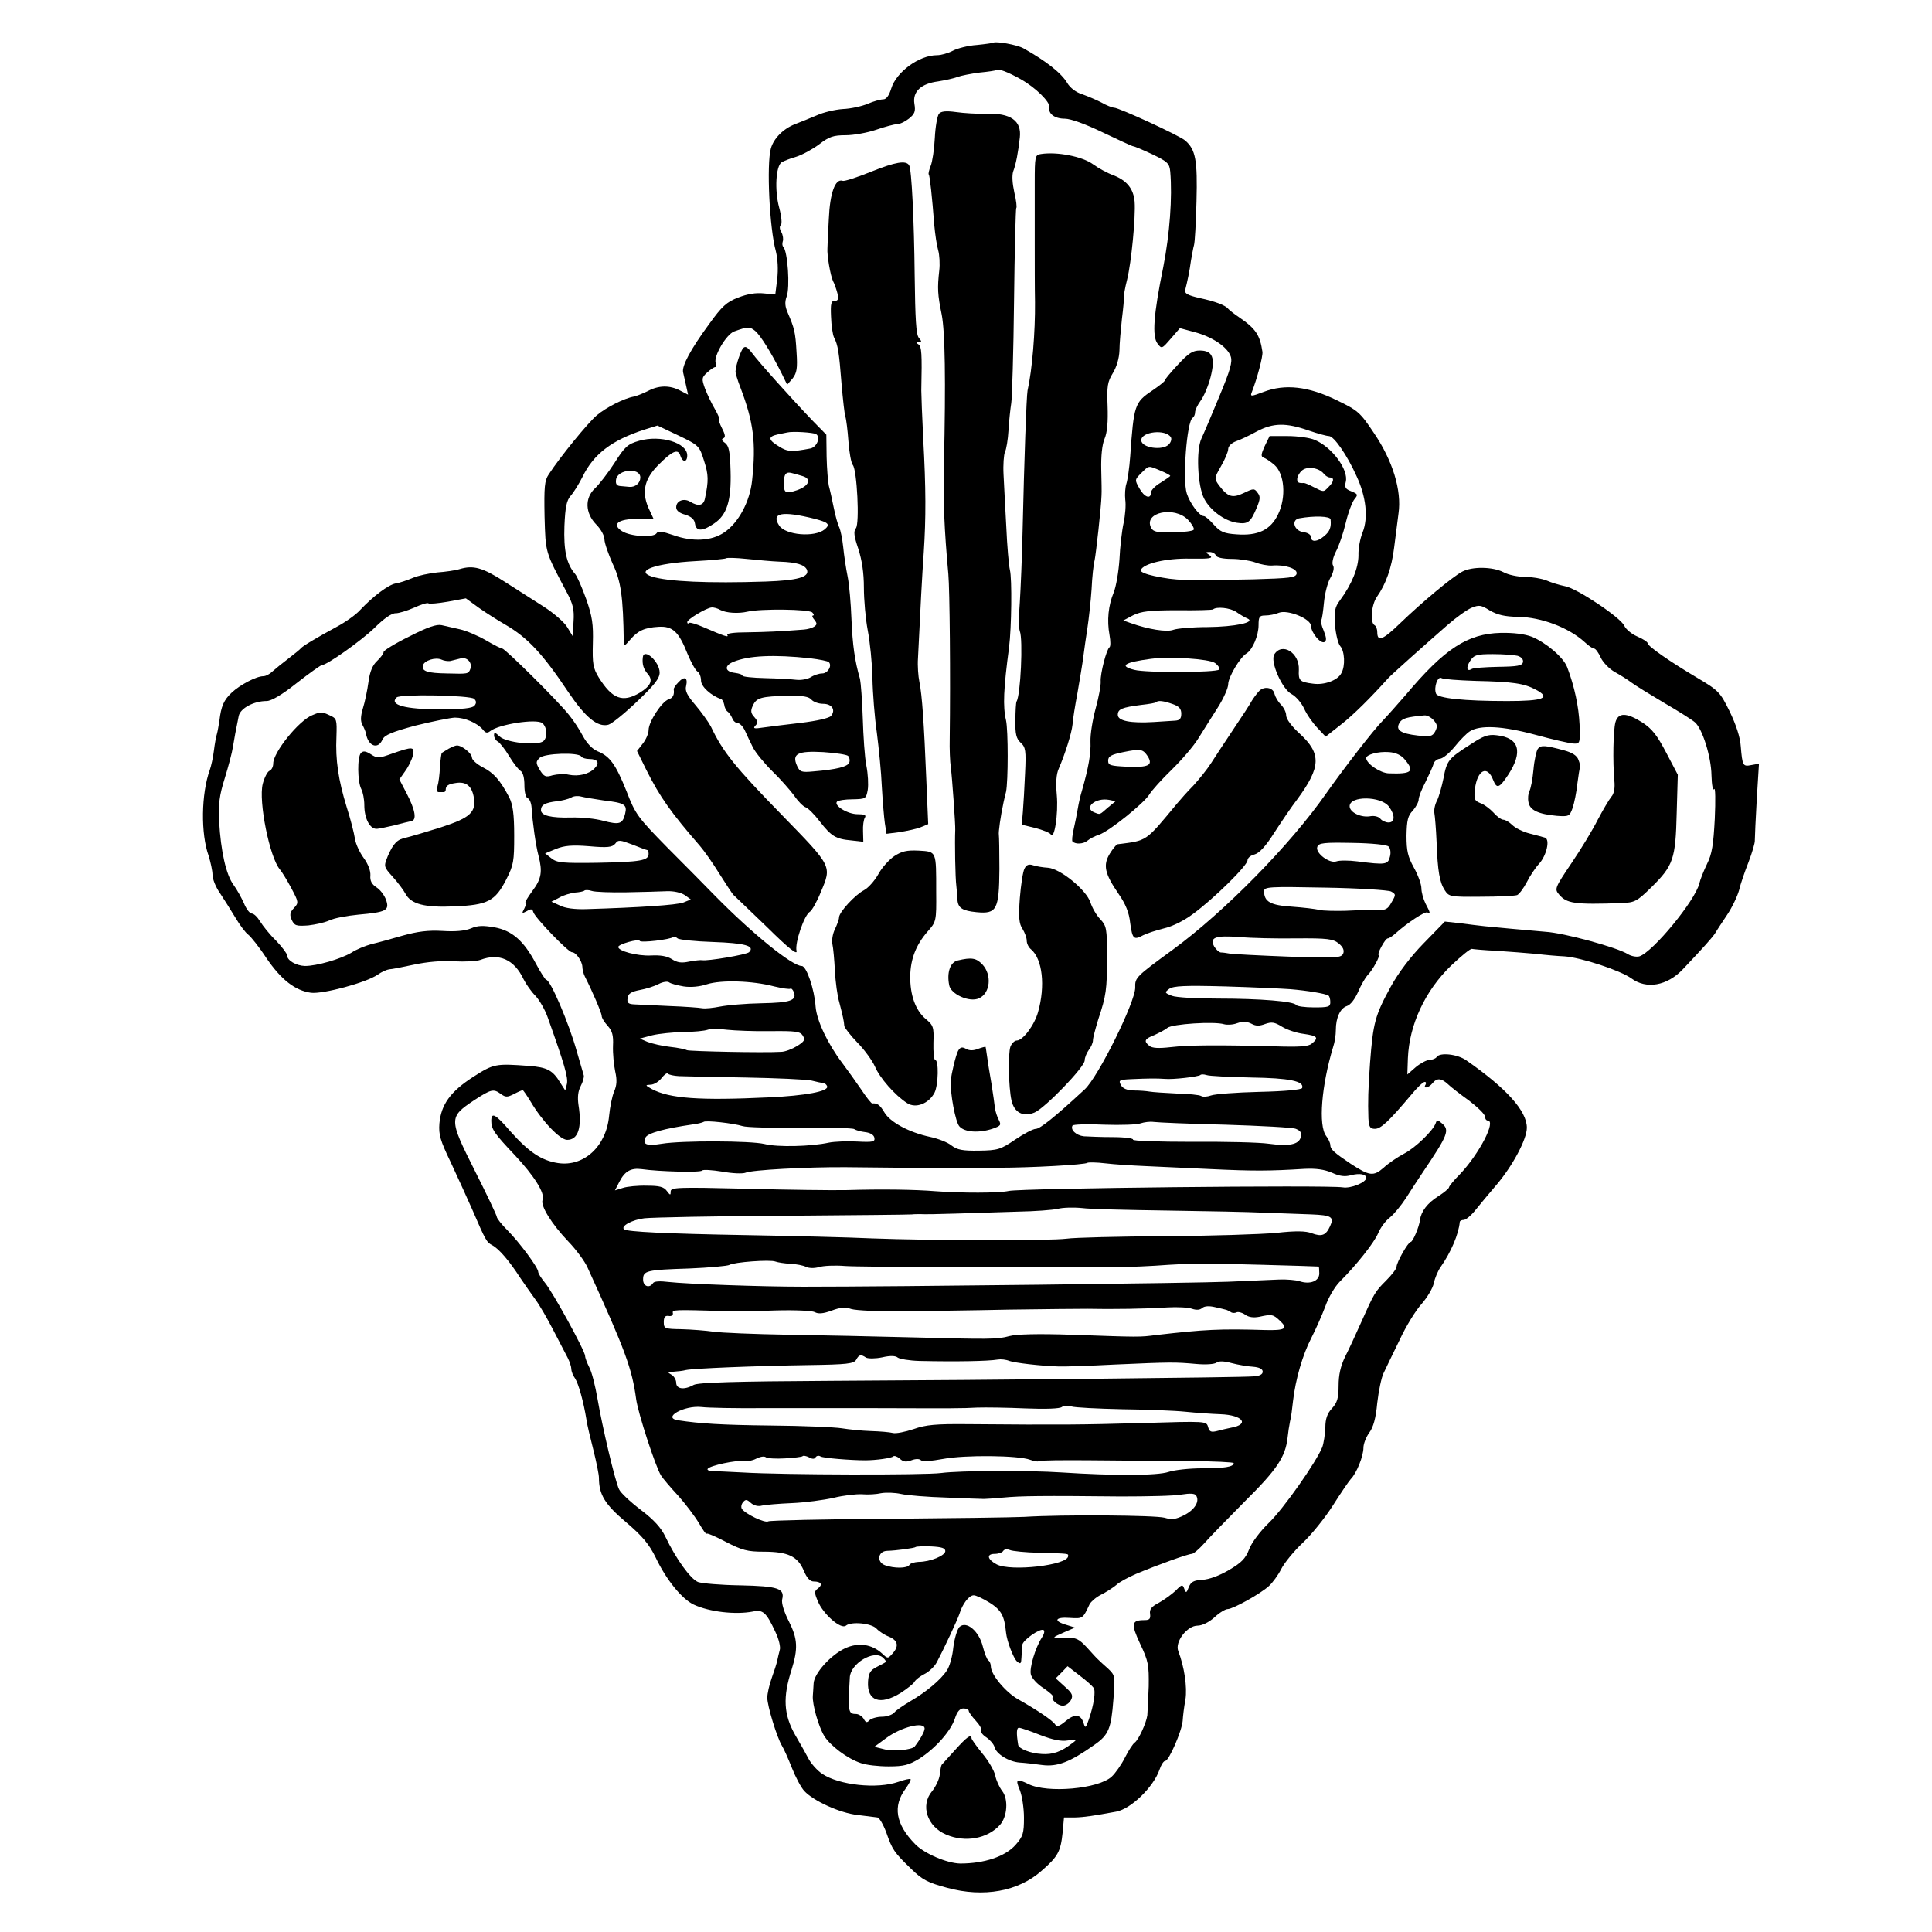 <?xml version="1.0" standalone="no"?>
<!DOCTYPE svg PUBLIC "-//W3C//DTD SVG 20010904//EN"
 "http://www.w3.org/TR/2001/REC-SVG-20010904/DTD/svg10.dtd">
<svg version="1.0" xmlns="http://www.w3.org/2000/svg"
 width="700pt" height="700pt" viewBox="0 0 700 700"
 preserveAspectRatio="xMidYMid meet">
<g transform="translate(0,700) scale(0.1,-0.1)"
fill="#000000" stroke="none">
<path d="M3598 6845 c-2 -1 -28 -5 -59 -8 -31 -2 -70 -12 -87 -21 -17 -9 -43
-16 -57 -16 -65 0 -148 -61 -166 -121 -8 -26 -18 -39 -29 -39 -10 0 -35 -7
-56 -16 -21 -9 -62 -18 -90 -19 -29 -2 -71 -12 -95 -23 -24 -10 -60 -25 -79
-32 -43 -17 -77 -52 -87 -88 -16 -57 -5 -290 18 -372 7 -29 9 -66 5 -101 l-7
-56 -42 4 c-28 3 -59 -2 -92 -15 -42 -16 -59 -31 -107 -98 -66 -90 -98 -150
-93 -173 2 -9 7 -31 11 -49 l7 -32 -29 15 c-38 20 -78 19 -117 -2 -18 -9 -41
-18 -51 -20 -34 -6 -100 -39 -134 -68 -31 -26 -134 -152 -174 -214 -15 -22
-17 -45 -15 -152 4 -134 1 -125 81 -276 22 -41 27 -62 24 -105 l-3 -53 -20 33
c-11 18 -49 51 -85 74 -36 23 -99 63 -141 90 -81 52 -114 61 -164 46 -16 -5
-53 -10 -81 -12 -28 -3 -68 -11 -89 -20 -21 -9 -48 -18 -62 -20 -26 -5 -81
-46 -128 -96 -16 -18 -55 -45 -85 -61 -72 -39 -124 -70 -130 -78 -3 -4 -23
-20 -45 -37 -21 -16 -47 -37 -57 -46 -10 -10 -25 -18 -34 -18 -25 0 -84 -31
-114 -59 -29 -27 -39 -50 -45 -102 -3 -17 -6 -38 -9 -48 -3 -9 -8 -36 -11 -61
-3 -25 -10 -56 -15 -70 -31 -86 -33 -231 -4 -311 7 -23 14 -54 14 -69 0 -15
12 -45 27 -66 14 -21 39 -61 56 -89 16 -27 37 -55 47 -62 9 -7 39 -44 65 -84
54 -79 104 -118 162 -126 44 -5 201 37 242 66 14 10 33 18 41 19 8 0 49 8 90
17 47 10 101 15 145 12 39 -2 81 0 95 5 68 26 123 2 157 -70 9 -18 28 -45 43
-60 14 -15 34 -49 44 -77 61 -171 75 -219 70 -242 l-6 -24 -18 28 c-27 45 -47
56 -113 61 -122 9 -128 8 -203 -40 -82 -53 -116 -100 -122 -169 -3 -40 3 -61
41 -140 24 -52 59 -128 77 -169 50 -116 53 -121 74 -132 24 -13 61 -56 101
-118 17 -25 42 -61 56 -80 14 -19 43 -69 64 -110 21 -41 45 -86 52 -100 7 -14
13 -32 13 -40 0 -9 6 -24 14 -35 12 -19 30 -82 41 -150 2 -16 14 -66 25 -109
11 -44 20 -89 20 -100 0 -61 21 -96 98 -161 60 -51 84 -80 108 -129 38 -80 95
-150 138 -170 56 -26 150 -37 213 -25 37 8 49 -2 82 -73 13 -27 20 -56 16 -67
-3 -11 -7 -28 -9 -38 -2 -10 -11 -38 -20 -63 -9 -25 -16 -57 -16 -71 0 -30 35
-144 53 -174 7 -11 23 -47 36 -80 13 -33 33 -71 45 -84 33 -36 129 -80 193
-87 32 -4 64 -8 72 -9 7 -1 21 -25 32 -54 22 -63 28 -72 90 -132 41 -40 60
-50 131 -69 132 -36 258 -13 342 62 59 51 69 70 76 138 l5 55 40 0 c35 1 67 6
149 21 54 10 135 89 157 152 6 18 15 32 21 32 13 0 60 108 63 145 1 17 5 51
10 77 7 45 -4 119 -26 176 -13 33 32 92 70 92 16 0 41 12 61 30 18 17 40 30
48 30 19 0 120 56 150 84 13 12 33 39 44 61 11 22 46 65 78 95 32 30 81 91
109 135 28 44 57 87 65 96 21 21 46 83 46 114 0 14 10 39 21 54 15 20 24 53
29 108 5 43 15 92 23 108 8 17 34 71 58 120 23 50 59 108 80 131 20 23 40 56
44 75 4 19 15 45 25 59 37 53 65 118 69 163 1 4 7 7 14 7 8 0 27 16 43 36 16
20 50 61 75 90 59 69 111 166 111 208 0 61 -74 143 -219 244 -32 23 -97 30
-108 12 -3 -5 -15 -10 -25 -10 -10 0 -33 -12 -50 -26 l-31 -27 2 59 c5 121 62
244 156 335 37 35 71 63 76 61 4 -1 45 -5 90 -7 45 -3 109 -8 142 -11 33 -4
79 -8 103 -9 60 -4 203 -51 243 -80 54 -40 129 -27 186 33 73 77 109 117 118
132 5 9 25 39 43 66 18 27 37 67 43 89 5 22 21 68 34 101 13 34 24 70 23 80 0
11 3 77 7 148 l8 129 -28 -5 c-30 -6 -32 -3 -38 68 -2 33 -17 78 -40 126 -35
71 -40 76 -119 123 -98 58 -178 114 -178 124 0 5 -17 16 -38 25 -21 9 -42 27
-47 39 -14 30 -171 135 -214 143 -20 4 -50 13 -68 21 -18 7 -53 13 -78 13 -25
0 -60 7 -78 17 -39 20 -113 21 -149 2 -36 -19 -145 -110 -225 -187 -63 -61
-83 -69 -83 -32 0 10 -4 22 -10 25 -17 10 -11 75 9 103 33 47 53 105 62 177 5
39 12 95 16 125 12 83 -21 191 -89 291 -50 75 -58 82 -135 119 -102 50 -187
60 -265 30 -45 -17 -49 -17 -43 -2 20 51 41 131 39 147 -9 61 -24 84 -84 125
-19 13 -37 27 -40 31 -10 13 -47 27 -103 39 -44 10 -56 17 -53 29 8 31 16 69
21 107 4 21 8 46 11 56 3 9 7 80 9 158 4 150 -3 188 -41 221 -21 18 -240 119
-258 119 -6 0 -27 8 -46 19 -19 10 -51 23 -70 30 -21 6 -43 23 -53 40 -21 36
-77 80 -159 126 -23 13 -102 27 -110 20z m102 -133 c53 -30 105 -82 102 -100
-5 -24 19 -42 56 -42 21 0 74 -19 138 -50 57 -27 106 -50 110 -50 4 0 35 -13
69 -29 56 -27 62 -33 65 -63 8 -93 -2 -226 -25 -344 -36 -176 -41 -253 -21
-279 15 -20 16 -19 48 18 l33 38 52 -14 c65 -17 120 -54 132 -88 7 -20 -1 -49
-41 -145 -27 -65 -56 -134 -65 -153 -20 -43 -14 -172 10 -218 22 -42 73 -80
118 -87 41 -6 50 1 73 56 12 29 13 39 3 52 -12 17 -15 17 -50 0 -42 -20 -58
-15 -90 27 -18 25 -18 26 7 70 14 24 26 52 26 62 0 10 12 22 28 28 15 5 49 21
76 36 59 31 105 32 188 3 32 -11 65 -20 73 -20 18 0 66 -69 100 -145 35 -75
43 -151 22 -204 -9 -22 -16 -59 -15 -83 0 -45 -24 -105 -67 -163 -19 -25 -21
-40 -18 -90 3 -33 11 -67 19 -76 16 -18 19 -72 4 -98 -13 -26 -62 -44 -103
-38 -48 6 -53 11 -51 50 3 62 -61 101 -89 56 -16 -25 28 -126 63 -144 15 -8
35 -31 45 -52 9 -21 31 -52 48 -70 l30 -32 56 44 c45 35 108 98 170 167 7 9
136 124 215 193 32 28 71 56 88 63 27 11 34 10 66 -10 28 -16 54 -22 102 -23
84 -1 184 -39 241 -91 14 -13 29 -24 35 -24 5 0 16 -15 24 -33 8 -17 31 -41
51 -52 20 -11 47 -28 60 -38 13 -10 67 -43 119 -74 52 -30 102 -62 111 -70 27
-23 59 -125 60 -192 1 -36 5 -57 10 -50 4 7 5 -41 2 -107 -5 -95 -10 -128 -28
-164 -12 -25 -25 -57 -28 -71 -15 -62 -168 -248 -217 -264 -10 -3 -29 0 -42 8
-38 24 -231 77 -299 81 -35 3 -91 8 -124 11 -33 3 -76 7 -95 9 -19 2 -60 7
-90 11 l-55 6 -76 -78 c-48 -49 -92 -107 -120 -158 -57 -104 -64 -131 -75
-275 -7 -99 -8 -139 -6 -202 2 -32 6 -38 24 -38 21 0 50 27 130 122 22 27 44
48 50 48 5 0 6 -4 3 -10 -10 -16 11 -12 25 5 16 20 32 19 56 -3 10 -10 45 -37
77 -60 31 -24 57 -49 57 -57 0 -8 5 -15 10 -15 32 0 -30 -120 -100 -194 -22
-22 -40 -44 -40 -48 0 -4 -18 -19 -40 -33 -38 -24 -61 -54 -65 -85 -3 -25 -26
-80 -34 -80 -9 0 -51 -74 -51 -90 0 -7 -17 -29 -38 -50 -40 -40 -43 -45 -92
-155 -17 -38 -42 -93 -56 -120 -17 -35 -24 -67 -24 -106 0 -45 -5 -61 -24 -82
-17 -18 -24 -38 -24 -69 -1 -25 -6 -57 -11 -71 -21 -53 -140 -223 -194 -275
-31 -30 -62 -71 -71 -95 -13 -34 -28 -49 -74 -76 -34 -20 -72 -34 -96 -35 -31
-2 -41 -7 -49 -27 -8 -21 -10 -22 -16 -6 -6 17 -9 17 -31 -6 -14 -13 -41 -33
-61 -44 -27 -14 -35 -24 -32 -41 2 -17 -2 -22 -20 -22 -48 0 -50 -13 -16 -86
30 -63 32 -77 31 -154 -2 -47 -4 -94 -5 -105 -4 -29 -33 -91 -46 -99 -6 -4
-22 -28 -35 -54 -13 -26 -35 -57 -48 -69 -48 -45 -234 -61 -302 -27 -43 21
-48 18 -31 -22 8 -20 15 -65 15 -100 0 -56 -3 -67 -30 -98 -38 -43 -114 -68
-201 -68 -48 1 -130 36 -163 70 -71 72 -82 138 -35 201 12 17 21 33 18 35 -2
2 -22 -2 -44 -10 -77 -27 -215 -12 -276 29 -18 12 -39 36 -48 52 -9 17 -31 57
-50 89 -42 74 -45 137 -13 236 24 77 22 112 -9 174 -19 37 -28 68 -25 81 10
40 -15 48 -152 51 -70 1 -139 7 -153 12 -27 11 -80 84 -118 164 -16 33 -41 61
-90 98 -38 29 -73 62 -78 74 -15 31 -61 228 -78 327 -8 47 -21 99 -30 115 -8
16 -15 34 -15 41 0 18 -118 233 -146 266 -13 16 -24 33 -24 39 0 15 -68 107
-112 151 -21 21 -38 43 -38 48 0 5 -36 81 -80 168 -94 187 -94 193 -3 254 63
41 71 43 98 23 17 -12 23 -12 47 0 15 8 29 14 32 14 2 0 15 -19 29 -42 42 -71
106 -138 132 -138 40 0 54 45 41 126 -4 28 -2 50 8 69 8 15 13 33 11 39 -2 6
-13 45 -25 86 -29 104 -96 260 -111 260 -3 0 -20 26 -37 58 -44 83 -86 120
-150 132 -41 7 -61 7 -86 -4 -22 -9 -57 -12 -103 -9 -52 3 -90 -2 -144 -17
-41 -12 -92 -26 -114 -31 -22 -6 -54 -19 -72 -31 -39 -23 -125 -48 -168 -48
-32 1 -65 20 -65 39 0 6 -18 30 -40 53 -23 22 -48 54 -58 70 -9 15 -22 28 -30
28 -7 0 -20 17 -28 37 -9 20 -26 51 -38 67 -27 37 -46 122 -52 230 -3 64 1 94
20 155 13 42 27 94 30 115 6 37 9 52 21 112 6 28 55 54 101 54 17 0 55 22 109
65 46 36 87 65 91 65 18 0 141 87 191 135 34 34 63 54 77 53 11 0 41 9 66 20
24 11 48 19 52 16 4 -3 36 0 71 6 l65 12 48 -35 c27 -19 70 -46 96 -61 79 -46
134 -104 228 -245 61 -90 105 -127 144 -117 12 3 59 41 104 84 63 60 82 84 82
105 0 40 -58 91 -61 55 -3 -25 3 -43 18 -60 20 -23 11 -43 -29 -68 -62 -37
-100 -23 -149 56 -20 33 -23 49 -21 123 2 69 -2 97 -24 160 -15 42 -33 83 -40
91 -32 37 -42 86 -39 174 3 70 8 93 23 110 10 11 30 43 43 69 40 82 106 132
223 170 l48 15 76 -36 c75 -36 76 -38 93 -92 16 -50 17 -71 3 -137 -5 -25 -24
-29 -53 -11 -23 14 -51 4 -51 -20 0 -12 11 -21 33 -27 22 -7 33 -17 35 -32 4
-29 27 -29 69 0 47 31 63 83 60 190 -2 72 -6 91 -20 102 -12 8 -14 14 -6 17 8
3 7 13 -5 36 -9 18 -14 32 -10 32 3 0 -4 17 -16 38 -12 20 -28 54 -36 75 -12
34 -12 39 8 57 12 11 25 20 30 20 4 0 5 7 1 15 -8 24 38 103 67 114 50 18 56
18 76 2 19 -16 57 -76 97 -156 l19 -39 20 23 c15 20 18 36 14 95 -4 73 -8 87
-32 143 -10 23 -11 38 -4 58 13 33 4 164 -12 181 -4 3 -4 12 -2 19 3 7 1 23
-5 34 -7 11 -7 22 -2 25 5 4 3 31 -6 64 -17 63 -12 150 9 164 7 4 31 14 53 20
22 7 59 27 83 45 36 28 52 33 96 33 29 0 79 9 111 20 32 11 66 20 75 20 10 0
29 9 43 20 21 17 25 26 20 54 -7 44 24 73 86 81 25 4 57 11 70 16 13 5 49 12
80 16 31 3 58 7 60 9 7 7 43 -7 91 -34z"/>
<path d="M3402 6588 c-6 -8 -13 -47 -15 -88 -2 -41 -9 -87 -15 -101 -6 -15 -9
-29 -7 -31 4 -4 12 -80 20 -183 3 -33 9 -74 14 -91 5 -17 7 -51 4 -75 -7 -63
-6 -86 9 -159 12 -63 15 -233 8 -545 -3 -130 1 -231 16 -395 5 -56 8 -370 5
-595 -1 -38 1 -86 4 -105 5 -40 17 -209 16 -227 -2 -43 0 -174 4 -203 2 -19 4
-42 4 -50 2 -30 18 -40 69 -45 73 -7 82 8 83 156 0 63 -1 119 -2 124 -2 9 6
67 17 118 2 9 6 27 9 38 8 38 8 223 0 259 -12 51 -9 114 11 265 9 70 11 249 3
280 -4 17 -10 86 -13 155 -4 69 -8 154 -10 190 -2 36 1 73 5 82 5 9 11 45 13
80 2 35 7 79 10 98 3 19 8 185 10 368 2 183 6 335 8 338 3 2 0 28 -7 57 -7 32
-9 61 -4 76 10 26 18 69 24 123 7 61 -34 89 -122 86 -32 -1 -81 2 -109 6 -37
5 -54 3 -62 -6z"/>
<path d="M3772 6442 c-22 -3 -23 -7 -23 -105 0 -56 0 -156 0 -222 0 -66 0
-160 1 -210 1 -107 -10 -245 -27 -320 -4 -22 -12 -247 -18 -510 -2 -93 -7
-209 -10 -257 -4 -48 -4 -95 0 -105 12 -29 3 -232 -12 -255 -2 -4 -4 -35 -4
-69 -1 -48 3 -65 19 -80 18 -16 20 -28 16 -111 -2 -51 -6 -114 -8 -140 l-4
-46 49 -12 c27 -7 52 -17 56 -23 13 -22 28 75 22 142 -4 45 -2 76 7 96 23 53
47 129 50 160 1 17 9 68 18 115 8 47 18 105 21 130 3 25 10 72 15 105 5 33 12
96 15 140 2 44 7 91 11 105 5 24 24 194 25 235 1 11 0 54 -1 95 -1 47 3 89 12
110 10 24 13 62 11 119 -3 72 0 88 19 119 14 23 23 54 24 82 0 25 5 77 9 115
5 39 8 74 7 78 -1 4 4 34 12 65 15 61 31 225 27 281 -4 47 -28 77 -77 96 -22
8 -55 26 -74 40 -38 28 -130 46 -188 37z"/>
<path d="M3159 6379 c-52 -21 -100 -37 -106 -34 -27 9 -46 -45 -50 -138 -3
-51 -5 -99 -5 -107 -2 -25 11 -99 20 -118 5 -9 12 -29 16 -44 5 -22 3 -28 -10
-28 -13 0 -15 -11 -13 -57 1 -32 6 -66 11 -76 14 -27 18 -52 27 -167 5 -58 11
-112 14 -120 3 -8 8 -48 11 -89 3 -41 10 -79 16 -86 15 -18 25 -212 11 -229
-9 -11 -7 -28 9 -75 13 -41 20 -86 20 -140 0 -43 6 -113 14 -155 8 -41 16
-119 17 -173 1 -54 8 -143 16 -198 7 -55 16 -143 18 -195 3 -52 8 -112 11
-133 l6 -38 47 6 c25 4 59 11 75 17 l29 12 -7 165 c-8 197 -15 303 -25 351 -4
19 -7 58 -5 85 9 186 15 302 21 385 8 123 8 230 -2 410 -4 80 -7 159 -7 175 3
137 1 159 -10 167 -10 6 -10 8 1 8 11 0 11 3 0 16 -10 12 -13 69 -15 227 -2
198 -11 384 -20 398 -11 19 -50 12 -135 -22z"/>
<path d="M2692 5738 c-9 -12 -25 -58 -27 -83 -1 -5 7 -32 18 -60 47 -124 57
-198 42 -336 -8 -76 -49 -153 -101 -188 -45 -31 -114 -35 -184 -10 -41 14 -56
16 -61 7 -11 -17 -96 -12 -126 8 -38 25 -13 44 57 44 l58 0 -13 28 c-32 64
-23 113 28 165 52 53 74 63 82 36 8 -25 25 -25 25 1 0 46 -97 75 -174 53 -42
-12 -52 -21 -90 -81 -24 -37 -56 -78 -70 -91 -38 -35 -36 -90 4 -131 17 -17
30 -41 30 -54 0 -13 14 -53 30 -89 30 -62 38 -121 40 -282 0 -18 2 -17 23 7
28 33 52 44 103 47 51 3 73 -17 105 -98 13 -31 29 -60 36 -64 7 -4 13 -19 13
-33 0 -21 35 -54 73 -67 4 -1 9 -11 11 -20 1 -10 7 -22 12 -25 6 -4 13 -15 17
-24 3 -10 13 -18 20 -18 7 0 19 -12 26 -27 7 -16 20 -43 29 -61 9 -18 40 -56
69 -85 30 -29 65 -69 80 -89 14 -21 33 -40 42 -43 9 -3 32 -26 51 -51 42 -54
58 -64 115 -69 l43 -5 -1 38 c-1 20 2 43 7 50 5 9 -2 12 -27 12 -36 0 -88 32
-74 46 4 4 29 8 56 8 48 1 49 2 55 34 3 19 1 58 -5 88 -6 30 -11 107 -13 172
-2 64 -7 128 -10 142 -19 65 -27 123 -31 217 -2 56 -8 126 -14 155 -6 29 -13
77 -16 107 -3 30 -10 61 -14 70 -5 9 -14 41 -20 71 -6 30 -14 66 -18 80 -3 14
-7 61 -8 105 l-1 80 -50 51 c-72 75 -196 213 -220 246 -17 22 -24 25 -32 16z
m265 -311 c17 -11 3 -47 -21 -52 -68 -13 -83 -12 -113 7 -40 24 -42 36 -5 44
15 3 30 6 34 7 20 5 96 0 105 -6z m-637 -157 c0 -20 -18 -36 -40 -34 -8 1 -23
2 -33 3 -13 1 -17 8 -15 23 5 38 88 45 88 8z m588 5 c34 -10 23 -36 -20 -51
-42 -14 -48 -11 -48 26 0 32 8 42 29 36 9 -2 26 -7 39 -11z m45 -155 c49 -13
56 -20 35 -38 -37 -30 -142 -21 -165 14 -30 46 10 54 130 24z m-128 -155 c61
-2 91 -11 99 -30 9 -26 -35 -38 -149 -42 -210 -7 -356 0 -413 18 -64 21 12 48
158 56 58 3 107 8 110 10 3 3 37 2 75 -2 39 -4 93 -9 120 -10z m-215 -175 c21
-11 65 -14 99 -6 48 11 222 9 234 -3 6 -6 7 -11 3 -11 -5 0 -3 -7 5 -16 10
-13 10 -17 -2 -25 -8 -5 -24 -9 -36 -10 -90 -7 -138 -9 -206 -10 -47 0 -75 -4
-72 -9 7 -11 -8 -6 -87 28 -25 11 -49 18 -52 15 -3 -4 -6 -2 -6 3 0 10 68 51
88 53 7 1 22 -3 32 -9z m325 -175 c33 -4 64 -10 68 -14 13 -13 -4 -41 -24 -41
-11 0 -30 -6 -42 -14 -12 -7 -35 -11 -52 -9 -16 2 -67 5 -112 6 -46 1 -83 5
-83 9 0 4 -12 8 -27 10 -37 4 -40 26 -6 40 56 23 147 27 278 13z m5 -150 c7
-8 26 -15 42 -15 32 0 47 -22 29 -44 -7 -8 -51 -18 -109 -25 -53 -6 -115 -14
-137 -17 -32 -5 -38 -4 -28 7 10 10 9 16 -4 31 -13 14 -14 23 -5 42 13 28 30
33 128 35 53 1 75 -3 84 -14z m133 -204 c5 -5 7 -16 4 -24 -6 -15 -45 -25
-130 -32 -43 -4 -49 -2 -59 20 -20 44 2 55 95 50 44 -3 85 -9 90 -14z"/>
<path d="M4268 5679 c-27 -29 -48 -54 -48 -58 0 -3 -20 -19 -45 -36 -64 -43
-67 -52 -80 -238 -3 -43 -10 -88 -14 -100 -4 -12 -6 -38 -4 -57 3 -19 0 -57
-6 -85 -6 -27 -13 -87 -15 -132 -3 -44 -12 -98 -21 -120 -19 -46 -25 -100 -15
-154 4 -22 4 -41 0 -44 -11 -7 -34 -97 -32 -124 1 -14 -7 -57 -18 -97 -11 -40
-20 -94 -19 -121 2 -43 -7 -94 -31 -178 -5 -16 -12 -46 -15 -65 -3 -19 -10
-53 -15 -75 -5 -22 -7 -42 -4 -44 11 -11 40 -9 54 3 8 7 27 17 43 22 35 12
160 112 181 145 8 14 45 55 81 90 36 35 80 86 97 114 17 27 48 77 70 111 21
33 38 71 38 85 0 25 43 98 67 112 21 13 43 64 43 102 0 30 3 35 24 35 14 0 36
4 50 10 32 12 116 -22 116 -48 1 -25 35 -66 49 -58 8 5 7 16 -3 41 -8 18 -12
36 -9 38 3 3 7 32 10 64 3 32 13 72 23 89 11 19 15 37 10 45 -5 7 -1 28 10 50
11 20 27 67 36 105 9 38 24 77 32 86 13 16 12 18 -12 28 -21 8 -25 14 -20 34
11 44 -50 126 -112 152 -18 8 -63 14 -99 14 l-65 0 -18 -37 c-13 -29 -14 -37
-4 -41 7 -2 25 -14 39 -26 37 -32 44 -117 14 -179 -27 -57 -73 -79 -151 -73
-45 3 -59 9 -82 35 -15 17 -31 31 -36 31 -16 0 -50 45 -62 82 -16 50 0 261 21
274 5 3 9 12 9 20 0 8 9 27 20 42 12 16 28 54 36 85 18 71 8 97 -39 97 -26 0
-41 -10 -79 -51z m-26 -263 c4 -6 1 -18 -7 -26 -22 -24 -100 -13 -100 15 0 31
88 41 107 11z m-38 -121 c20 -8 36 -17 36 -19 0 -2 -16 -13 -35 -25 -19 -11
-35 -27 -35 -36 0 -25 -24 -17 -42 16 -17 30 -17 31 7 55 29 28 24 28 69 9z
m592 -11 c6 -8 16 -14 23 -14 16 0 14 -16 -5 -34 -19 -20 -18 -19 -54 -1 -17
9 -32 15 -35 15 -21 -1 -25 2 -25 14 0 8 7 22 16 30 18 18 62 12 80 -10z
m-491 -168 c14 -15 23 -31 20 -35 -2 -5 -36 -9 -74 -10 -58 -1 -72 2 -80 16
-30 57 85 81 134 29z m516 2 c3 -28 -3 -44 -23 -60 -25 -22 -48 -23 -48 -4 0
9 -12 16 -27 18 -34 4 -46 44 -16 50 55 10 113 8 114 -4z m-416 -130 c3 -8 25
-13 58 -13 28 0 67 -6 86 -13 18 -7 45 -12 60 -11 46 4 92 -11 89 -29 -3 -15
-24 -17 -158 -21 -252 -5 -277 -5 -358 12 -29 6 -51 15 -49 21 8 24 92 44 180
42 72 -1 84 1 70 12 -16 11 -16 12 0 12 10 0 20 -6 22 -12z m74 -205 c14 -10
33 -21 41 -24 31 -14 -46 -30 -145 -31 -55 0 -111 -5 -124 -10 -24 -9 -91 2
-153 24 l-28 10 36 19 c29 14 59 18 161 18 68 -1 126 1 128 3 12 11 62 6 84
-9z m-77 -185 c12 -9 19 -20 15 -24 -11 -11 -266 -12 -307 -1 -56 14 -38 27
60 40 69 9 209 0 232 -15z m-153 -149 c23 -8 31 -17 31 -35 0 -18 -6 -24 -22
-25 -13 -1 -48 -3 -78 -5 -84 -5 -130 4 -130 26 0 21 15 27 85 36 27 3 52 7
54 10 7 7 26 5 60 -7z m-90 -190 c19 -32 2 -40 -75 -37 -61 3 -69 5 -69 22 0
16 11 22 55 31 64 13 71 11 89 -16z m-145 -185 c-31 -27 -27 -26 -48 -18 -42
16 2 55 52 46 l24 -5 -28 -23z"/>
<path d="M1483 4694 c-51 -25 -93 -51 -93 -56 0 -6 -11 -21 -24 -33 -16 -15
-26 -38 -31 -76 -4 -30 -13 -73 -20 -95 -9 -30 -9 -47 -2 -60 6 -11 12 -25 13
-32 8 -46 44 -59 60 -21 8 16 34 27 119 50 61 15 125 28 143 29 36 0 81 -19
102 -44 9 -12 16 -13 26 -5 31 25 168 46 189 29 19 -16 19 -57 1 -67 -27 -15
-132 -3 -155 18 -17 16 -21 17 -21 5 0 -8 6 -19 14 -23 7 -4 26 -28 41 -53 15
-25 34 -49 41 -53 9 -5 14 -26 14 -52 0 -25 5 -45 12 -47 7 -3 13 -18 14 -34
3 -50 15 -137 25 -174 15 -58 11 -84 -22 -128 -17 -23 -28 -42 -25 -42 4 0 2
-9 -4 -21 -10 -19 -10 -20 9 -10 15 9 20 8 23 -3 4 -19 127 -146 140 -146 15
0 37 -32 38 -53 0 -9 4 -25 9 -35 27 -53 61 -132 61 -143 0 -7 10 -23 22 -36
16 -18 21 -34 19 -72 -1 -28 3 -69 8 -93 7 -31 6 -50 -4 -73 -7 -16 -15 -56
-18 -87 -10 -111 -91 -186 -185 -172 -60 9 -106 40 -172 114 -55 64 -70 72
-70 39 0 -30 11 -46 85 -124 71 -76 110 -138 101 -162 -9 -21 33 -88 93 -151
28 -29 60 -72 70 -95 137 -300 161 -366 176 -477 7 -51 70 -244 90 -276 7 -11
35 -44 62 -73 26 -29 60 -74 75 -99 15 -26 28 -44 28 -39 0 4 31 -9 69 -29 60
-31 79 -36 138 -36 88 0 123 -17 145 -68 11 -27 23 -40 36 -40 27 0 34 -11 16
-25 -14 -10 -14 -15 -1 -46 19 -47 84 -104 102 -89 19 16 93 9 111 -11 8 -9
29 -23 45 -29 33 -14 37 -35 12 -62 -16 -18 -17 -18 -37 1 -37 34 -86 41 -134
19 -53 -25 -111 -90 -114 -126 -1 -15 -2 -36 -3 -47 -2 -30 20 -109 41 -144
21 -35 84 -83 133 -99 19 -7 64 -12 101 -12 55 0 73 5 111 28 58 37 114 100
129 146 8 25 18 36 31 36 10 0 19 -4 19 -9 0 -4 11 -20 25 -35 14 -15 23 -31
20 -36 -3 -5 5 -16 19 -25 13 -9 26 -24 29 -34 6 -26 52 -54 91 -57 17 -1 54
-5 82 -9 55 -7 100 10 189 73 52 36 61 59 69 164 7 86 6 88 -19 112 -15 13
-31 28 -36 33 -5 4 -23 24 -41 44 -29 31 -39 36 -75 35 -24 -1 -43 0 -43 2 0
2 17 10 38 19 l37 16 -32 10 c-48 14 -40 29 13 25 48 -3 47 -3 72 50 5 9 23
25 41 34 18 9 43 25 55 35 11 11 44 28 71 40 81 34 190 73 203 73 6 0 26 17
44 37 18 21 85 89 148 153 117 116 147 161 155 230 2 19 6 46 9 60 4 14 8 47
11 75 9 77 34 165 66 227 16 31 39 83 51 115 11 32 35 72 52 89 63 63 124 141
139 175 8 20 27 46 43 58 15 12 41 44 58 70 17 27 44 68 60 92 93 138 100 155
69 180 -14 12 -17 12 -21 0 -9 -27 -74 -90 -115 -111 -23 -12 -57 -35 -74 -51
-37 -32 -51 -30 -120 15 -58 39 -73 52 -73 67 0 8 -7 23 -15 33 -29 38 -17
183 25 322 6 17 10 44 10 62 0 45 16 79 40 87 13 4 29 25 41 52 10 24 26 51
34 60 18 17 48 73 40 73 -3 0 1 14 10 30 9 17 19 30 23 30 5 0 17 8 28 18 41
37 107 81 116 76 12 -7 10 0 -7 32 -8 16 -15 41 -15 55 0 15 -12 48 -27 75
-22 40 -27 60 -27 116 1 56 5 73 23 91 11 13 21 31 21 40 0 9 11 38 25 64 13
27 27 56 29 66 3 9 13 17 23 18 10 0 34 20 53 43 19 24 44 49 55 56 37 24 118
20 237 -12 62 -17 124 -31 138 -32 25 -1 25 0 23 69 -3 64 -18 137 -45 208
-14 36 -77 89 -128 110 -26 10 -67 15 -113 14 -120 -3 -203 -57 -344 -225 -27
-31 -64 -73 -83 -93 -33 -33 -142 -174 -206 -265 -130 -186 -368 -428 -555
-565 -134 -98 -137 -101 -136 -137 1 -51 -134 -324 -183 -369 -108 -100 -162
-143 -177 -143 -10 0 -44 -18 -75 -39 -53 -36 -63 -39 -131 -40 -60 -1 -79 3
-100 19 -13 11 -49 25 -78 31 -75 16 -144 53 -165 89 -16 27 -26 34 -44 32 -3
0 -21 22 -40 51 -19 28 -50 71 -68 95 -53 70 -93 154 -97 205 -4 62 -33 147
-50 147 -35 0 -178 116 -313 253 -31 32 -109 111 -173 175 -109 111 -117 122
-149 205 -39 97 -60 127 -105 145 -19 8 -39 29 -53 55 -12 23 -35 58 -50 76
-38 49 -232 241 -242 241 -5 0 -32 14 -61 31 -28 16 -70 34 -93 39 -23 5 -52
12 -66 15 -18 4 -51 -7 -117 -41z m4015 -70 c14 -4 22 -13 20 -23 -3 -13 -19
-16 -90 -17 -47 -1 -91 -4 -96 -8 -18 -11 -21 6 -5 30 14 21 23 24 82 24 36 0
76 -3 89 -6z m-3867 -19 c9 2 25 6 36 9 24 8 46 -15 37 -38 -7 -18 -8 -18 -84
-16 -71 1 -92 8 -88 28 4 19 46 32 68 22 8 -4 22 -6 31 -5z m3714 -72 c137 -3
177 -9 220 -32 56 -30 27 -41 -104 -41 -158 0 -252 10 -258 27 -9 22 6 65 20
56 6 -4 61 -8 122 -10z m-3627 -65 c8 -8 9 -15 1 -25 -8 -9 -43 -13 -125 -13
-126 0 -185 16 -157 43 12 13 268 8 281 -5z m3476 -77 c14 -16 15 -23 6 -41
-10 -18 -17 -20 -63 -15 -62 7 -81 20 -67 45 9 17 26 22 91 28 9 1 24 -7 33
-17z m-104 -143 c36 -43 26 -53 -58 -50 -31 1 -81 35 -82 55 0 13 43 25 83 22
25 -2 44 -11 57 -27z m-2984 11 c3 -5 16 -9 29 -9 31 0 39 -14 19 -34 -20 -21
-58 -30 -93 -23 -16 4 -42 2 -59 -2 -25 -8 -31 -5 -46 19 -15 26 -15 30 -1 44
18 17 141 21 151 5z m80 -159 c77 -9 87 -15 79 -48 -9 -38 -21 -41 -79 -26
-28 8 -80 13 -116 12 -74 -2 -110 7 -110 27 0 19 16 27 58 32 19 2 42 8 51 13
9 6 25 7 36 4 11 -3 48 -9 81 -14z m2846 -22 c23 -31 23 -58 -1 -58 -10 0 -24
6 -30 14 -6 7 -21 11 -34 9 -34 -7 -77 13 -77 36 0 38 113 37 142 -1z m-2687
-158 c3 0 5 -6 5 -14 0 -24 -30 -29 -182 -32 -130 -2 -150 0 -170 16 l-23 18
39 16 c30 12 57 15 120 10 67 -6 84 -4 95 9 11 15 17 14 62 -3 27 -11 52 -20
54 -20z m2686 13 c7 -7 9 -23 5 -37 -7 -29 -16 -30 -118 -17 -31 4 -65 4 -76
0 -25 -9 -78 31 -69 53 5 14 25 16 126 14 73 -1 126 -7 132 -13z m9 -163 c18
-10 18 -12 2 -39 -14 -26 -22 -30 -57 -28 -22 0 -71 -1 -110 -3 -38 -1 -81 0
-95 3 -14 4 -59 9 -100 12 -77 5 -100 18 -100 56 0 16 18 17 221 13 121 -2
229 -9 239 -14z m-2770 -3 c58 1 124 3 146 4 25 1 51 -5 65 -14 l22 -16 -27
-11 c-24 -9 -155 -18 -354 -24 -39 -1 -74 3 -93 13 l-31 14 29 15 c15 9 41 16
56 18 15 1 31 4 34 7 3 3 15 3 27 -1 11 -4 68 -6 126 -5z m313 -180 c115 -4
154 -14 131 -37 -9 -9 -152 -33 -170 -29 -5 1 -26 -1 -47 -5 -28 -6 -43 -4
-63 9 -18 11 -41 15 -77 13 -48 -2 -117 16 -117 31 0 10 75 31 78 22 3 -8 112
5 121 14 2 3 9 1 16 -5 6 -5 64 -11 128 -13z m2113 13 c114 1 134 -2 154 -18
16 -13 21 -25 17 -36 -7 -17 -22 -18 -200 -12 -105 4 -201 9 -212 11 -11 2
-25 4 -32 4 -7 1 -17 11 -24 22 -17 33 5 40 91 34 41 -4 134 -6 206 -5z
m-2219 -174 c26 -4 58 -1 85 8 51 16 164 13 243 -8 30 -7 56 -11 59 -8 3 2 8
-3 12 -12 12 -31 -12 -39 -118 -41 -57 -1 -124 -7 -149 -12 -25 -5 -54 -8 -65
-6 -10 2 -64 6 -119 8 -55 3 -112 5 -127 6 -22 1 -27 6 -24 23 2 16 13 23 44
29 23 4 54 14 69 22 15 8 32 10 37 6 6 -5 30 -11 53 -15z m2198 -10 c61 -5
127 -16 138 -23 4 -2 7 -13 7 -24 0 -17 -7 -19 -59 -19 -33 0 -62 4 -65 9 -9
13 -130 23 -284 23 -77 0 -150 4 -166 10 -27 11 -27 12 -10 25 15 11 57 13
204 9 102 -3 208 -8 235 -10z m-192 -123 c20 7 35 6 51 -2 16 -9 29 -9 50 -1
23 8 34 7 61 -10 18 -11 53 -23 79 -26 50 -7 55 -14 29 -35 -12 -11 -45 -13
-137 -10 -193 5 -306 5 -374 -3 -44 -5 -68 -4 -78 5 -21 17 -17 25 19 39 17 8
39 19 47 26 17 14 170 24 205 13 11 -3 33 -2 48 4z m-1691 -29 c91 1 108 -1
117 -17 9 -14 6 -20 -21 -37 -18 -11 -44 -21 -58 -21 -65 -4 -333 2 -341 6 -5
3 -32 9 -61 12 -29 3 -66 12 -82 18 l-28 12 45 12 c25 6 76 11 114 12 37 0 76
4 87 8 10 4 41 4 70 0 28 -3 99 -6 158 -5z m-332 -163 c19 -1 127 -3 240 -5
113 -2 221 -7 240 -11 19 -5 39 -9 44 -9 5 -1 11 -6 13 -12 6 -18 -79 -34
-212 -40 -251 -12 -359 -4 -423 30 -25 14 -25 15 -5 16 12 0 30 11 40 24 10
13 20 20 23 16 3 -4 21 -8 40 -9z m2072 -5 c140 -2 194 -13 186 -38 -2 -6 -61
-12 -155 -14 -83 -2 -162 -8 -175 -13 -14 -5 -30 -6 -36 -2 -6 4 -46 8 -89 9
-43 2 -87 5 -98 7 -11 2 -37 4 -57 4 -26 1 -40 7 -47 20 -9 17 -6 19 37 21 65
3 93 3 122 1 30 -3 122 8 129 14 2 3 13 3 22 0 10 -4 83 -7 161 -9z m-1842
-176 c14 -5 108 -7 210 -6 102 1 190 -1 195 -5 6 -4 23 -9 40 -11 18 -2 31
-10 33 -20 3 -15 -5 -17 -62 -14 -36 2 -83 0 -103 -4 -64 -14 -186 -17 -233
-5 -50 12 -298 13 -372 1 -55 -9 -72 -3 -59 23 9 16 68 32 171 47 18 2 36 7
39 9 6 7 110 -5 141 -15z m1749 5 c128 -4 244 -10 256 -15 17 -7 22 -14 18
-30 -7 -27 -42 -34 -116 -24 -34 5 -160 8 -279 7 -120 0 -216 3 -213 8 3 4
-29 9 -72 9 -43 0 -91 2 -106 3 -28 3 -50 24 -41 39 3 4 54 6 115 3 60 -2 120
0 132 5 12 4 33 7 47 5 14 -2 130 -7 259 -10z m-289 -150 c47 -2 155 -7 240
-11 150 -7 209 -7 336 1 42 2 72 -2 100 -14 28 -13 47 -15 69 -9 31 8 55 4 55
-10 0 -16 -56 -39 -85 -34 -56 9 -1164 -3 -1210 -13 -35 -8 -172 -8 -265 -1
-74 6 -194 8 -325 4 -49 -1 -213 1 -362 5 -250 6 -273 5 -273 -10 0 -15 -2
-14 -14 2 -11 15 -27 19 -72 19 -33 1 -72 -3 -87 -8 l-29 -9 16 31 c20 39 42
51 81 46 62 -9 215 -13 219 -5 3 4 35 2 73 -4 37 -7 75 -8 84 -4 21 10 222 21
364 20 155 -2 309 -3 385 -3 36 0 110 1 165 1 120 0 318 11 325 18 3 2 32 2
65 -2 33 -4 98 -8 145 -10z m75 -161 c138 -2 300 -5 360 -8 61 -2 135 -5 166
-6 73 -3 84 -9 68 -43 -15 -33 -30 -39 -67 -25 -21 8 -57 9 -128 1 -55 -5
-236 -11 -404 -12 -168 -1 -328 -5 -355 -9 -61 -8 -495 -7 -705 1 -85 4 -292
9 -460 12 -285 5 -429 12 -439 21 -13 12 31 35 74 40 28 3 255 8 505 9 250 2
460 4 465 5 6 1 19 1 30 1 11 -1 70 0 130 2 61 2 160 5 222 7 62 1 127 6 145
10 18 5 58 6 88 3 30 -4 168 -7 305 -9z m-1361 -193 c21 -1 47 -6 56 -11 10
-5 30 -6 47 -1 16 5 59 7 94 4 49 -4 650 -6 859 -3 19 0 60 -1 90 -2 30 0 109
2 175 6 66 5 140 8 165 8 39 1 421 -10 428 -11 1 -1 2 -12 2 -25 0 -28 -34
-41 -72 -28 -13 4 -45 7 -73 6 -27 -1 -111 -5 -185 -8 -116 -5 -1199 -18
-1540 -18 -156 0 -423 10 -486 17 -33 4 -54 3 -58 -4 -13 -20 -36 -12 -36 13
0 32 11 35 168 40 72 3 138 9 145 13 16 10 148 20 167 12 8 -3 33 -7 54 -8z
m401 -172 c83 1 258 3 390 6 132 2 260 3 285 3 81 -2 224 0 290 5 36 2 76 0
89 -5 15 -5 28 -5 37 3 8 7 25 8 46 3 18 -4 35 -8 38 -9 3 0 11 -4 18 -8 6 -5
16 -5 22 -2 5 3 19 0 31 -8 13 -10 31 -12 52 -8 45 10 50 9 75 -15 30 -28 18
-35 -55 -33 -164 5 -218 2 -393 -18 -62 -8 -57 -8 -309 1 -121 4 -198 2 -224
-5 -44 -12 -66 -12 -377 -4 -113 3 -304 7 -425 9 -121 2 -242 7 -270 11 -27 4
-79 8 -115 9 -62 1 -65 2 -65 26 0 18 5 24 18 22 10 -2 16 3 15 10 -3 13 1 13
182 8 36 -1 121 -1 190 2 73 2 132 -1 142 -6 12 -7 30 -6 60 5 32 12 50 14 73
6 17 -5 98 -9 180 -8z m-127 -168 c8 -4 34 -4 58 1 30 7 49 6 57 -1 7 -5 42
-11 78 -12 132 -3 249 -1 284 5 11 2 30 0 42 -5 20 -7 112 -18 178 -20 17 -1
109 2 205 7 205 9 216 9 295 2 34 -3 65 -1 73 5 8 6 26 6 55 -2 23 -6 58 -12
77 -13 23 -2 35 -8 35 -18 0 -10 -12 -16 -35 -17 -48 -4 -939 -13 -1525 -16
-356 -2 -486 -6 -502 -15 -34 -19 -63 -15 -63 8 0 10 -8 24 -17 29 -16 9 -15
11 7 11 14 1 34 3 45 6 28 6 249 15 444 18 141 2 164 5 173 19 10 19 17 21 36
8z m-368 -183 c102 0 271 0 375 0 324 -1 339 -1 395 2 30 1 109 0 175 -3 73
-3 125 -1 132 5 7 5 22 6 35 2 13 -4 95 -8 183 -10 88 -1 192 -5 230 -9 39 -4
96 -8 127 -9 81 -3 107 -37 38 -49 -14 -3 -37 -8 -51 -12 -21 -5 -27 -3 -32
15 -6 21 -6 21 -239 14 -219 -6 -284 -7 -633 -4 -114 1 -150 -2 -195 -18 -30
-10 -64 -17 -75 -14 -11 3 -47 6 -80 7 -33 1 -80 6 -105 10 -25 4 -139 9 -255
10 -182 2 -259 7 -338 19 -60 9 22 55 85 48 24 -3 126 -5 228 -4z m74 -182
c32 2 61 5 64 8 2 3 13 1 23 -4 12 -7 20 -7 24 0 4 6 12 7 18 3 9 -6 111 -14
162 -14 39 0 95 8 101 14 4 4 15 0 24 -8 13 -12 23 -13 42 -6 16 6 29 6 35 0
5 -5 37 -3 80 5 79 15 273 13 315 -3 14 -5 28 -8 31 -5 2 3 90 4 193 3 104 -1
262 -2 352 -3 89 0 162 -4 162 -7 0 -14 -34 -19 -115 -19 -45 0 -100 -6 -121
-13 -40 -14 -202 -14 -387 -2 -122 8 -368 7 -437 -2 -58 -8 -573 -7 -720 2
-47 2 -95 5 -108 5 -13 0 -21 4 -18 8 7 12 107 33 131 28 12 -2 32 2 45 9 14
7 29 10 35 5 5 -4 36 -6 69 -4z m586 -142 c69 -3 130 -5 135 -5 6 0 37 2 70 5
63 6 140 7 425 4 96 0 196 2 221 7 31 5 49 4 53 -4 13 -21 -5 -51 -44 -71 -30
-15 -44 -17 -71 -9 -34 9 -366 12 -509 3 -41 -2 -264 -5 -495 -7 -231 -1 -425
-6 -431 -9 -12 -8 -84 27 -96 45 -4 6 -2 17 4 24 9 11 14 11 28 -2 11 -10 27
-14 41 -10 13 3 62 7 109 9 47 2 114 11 150 19 36 9 82 14 103 13 22 -2 53 0
70 4 18 3 50 2 72 -3 22 -5 96 -11 165 -13z m-5 -194 c0 -16 -54 -39 -97 -39
-15 -1 -30 -5 -33 -11 -8 -13 -56 -13 -89 -1 -31 12 -25 51 8 52 35 1 100 10
104 14 2 2 27 3 56 2 38 -2 51 -6 51 -17z m340 -6 c113 -3 105 -3 105 -12 0
-33 -208 -57 -259 -30 -34 18 -38 38 -7 38 13 0 28 5 31 11 4 6 14 7 24 3 9
-4 57 -9 106 -10z m-179 -181 c42 -27 53 -47 59 -108 3 -31 27 -94 40 -105 13
-11 15 -8 16 16 1 16 2 36 3 44 1 17 65 62 77 54 5 -3 2 -15 -6 -27 -24 -37
-46 -111 -40 -134 3 -13 23 -35 45 -49 22 -15 38 -29 35 -32 -9 -9 17 -32 36
-32 10 0 23 9 29 20 9 17 5 25 -22 49 l-33 30 22 22 21 22 44 -34 c24 -18 46
-38 50 -44 9 -11 1 -63 -17 -115 -11 -32 -13 -33 -19 -13 -10 32 -32 35 -65 7
-23 -19 -32 -22 -38 -12 -9 14 -63 51 -134 91 -46 26 -99 90 -99 119 0 9 -4
19 -9 22 -5 3 -14 26 -20 50 -14 57 -60 95 -85 71 -8 -9 -18 -42 -22 -74 -3
-33 -14 -70 -23 -83 -22 -34 -76 -79 -133 -112 -25 -15 -52 -33 -58 -41 -7 -8
-27 -15 -44 -15 -18 0 -38 -6 -45 -12 -10 -11 -14 -10 -22 5 -6 9 -18 17 -28
17 -28 0 -29 9 -22 132 2 51 88 102 120 72 8 -7 13 -15 10 -16 -2 -2 -17 -10
-33 -18 -23 -12 -29 -22 -31 -53 -4 -70 44 -87 118 -41 23 15 46 33 50 40 4 8
21 21 37 29 16 8 36 27 44 42 26 49 74 152 82 175 11 37 35 68 52 68 8 0 34
-12 58 -27z m-236 -456 c0 -10 -15 -38 -36 -65 -9 -12 -80 -19 -110 -10 l-36
9 42 31 c55 41 140 62 140 35z m418 -23 c47 -18 76 -24 101 -20 34 5 35 4 16
-10 -40 -31 -71 -42 -111 -39 -40 2 -83 19 -85 33 -7 43 -6 62 3 62 6 0 41
-12 76 -26z"/>
<path d="M2458 4528 c-10 -10 -17 -21 -17 -25 3 -21 -3 -32 -19 -37 -24 -8
-72 -81 -72 -111 0 -12 -9 -34 -21 -49 l-21 -27 33 -67 c50 -100 90 -156 195
-277 14 -16 46 -61 70 -100 24 -38 47 -73 51 -77 5 -4 59 -57 122 -117 80 -79
111 -103 107 -86 -7 27 28 131 49 142 7 5 25 36 39 71 40 95 42 91 -139 277
-172 176 -216 231 -259 322 -9 17 -34 52 -56 78 -30 35 -39 52 -34 70 7 30 -6
37 -28 13z"/>
<path d="M4560 4494 c-8 -9 -19 -24 -25 -34 -5 -10 -35 -56 -66 -102 -30 -45
-67 -101 -81 -123 -14 -22 -43 -58 -64 -81 -22 -22 -48 -52 -59 -65 -117 -141
-107 -134 -217 -148 -3 -1 -16 -16 -27 -34 -25 -41 -19 -72 32 -146 25 -36 38
-67 42 -106 8 -58 13 -62 48 -43 12 6 45 17 73 24 31 7 74 28 107 53 75 55
197 175 197 194 0 8 11 18 25 21 18 5 41 30 72 79 26 40 63 95 84 122 85 116
87 164 9 236 -30 27 -50 54 -50 67 0 12 -9 29 -19 39 -10 10 -20 27 -23 38 -4
25 -40 31 -58 9z"/>
<path d="M1132 4409 c-49 -19 -142 -135 -142 -175 0 -12 -6 -24 -14 -27 -7 -3
-18 -24 -24 -47 -16 -63 25 -267 62 -310 7 -8 26 -39 41 -67 27 -51 28 -54 10
-73 -15 -16 -16 -25 -8 -43 10 -21 16 -23 60 -20 26 3 61 11 76 18 16 8 63 17
105 21 101 9 114 15 101 53 -6 17 -21 37 -35 46 -17 11 -24 24 -22 43 1 17 -8
41 -24 63 -14 19 -29 50 -32 70 -3 20 -16 72 -30 115 -30 98 -41 170 -37 255
2 62 1 66 -24 77 -30 14 -32 14 -63 1z"/>
<path d="M5853 4383 c-8 -30 -10 -142 -4 -210 3 -29 -1 -49 -11 -60 -8 -10
-30 -47 -49 -83 -18 -36 -61 -107 -95 -157 -60 -89 -62 -94 -46 -113 28 -34
57 -38 228 -32 47 2 55 6 108 58 79 78 87 102 91 268 l4 139 -42 80 c-33 63
-51 86 -86 109 -58 37 -88 37 -98 1z"/>
<path d="M5325 4301 c-77 -49 -83 -57 -95 -121 -6 -29 -16 -65 -23 -80 -8 -14
-12 -35 -10 -46 2 -10 6 -57 8 -104 4 -108 11 -147 30 -176 15 -23 20 -24 131
-23 64 0 123 3 131 6 7 3 23 24 35 47 11 22 31 52 44 66 27 29 41 88 22 95 -7
2 -32 9 -56 15 -24 6 -52 20 -63 31 -10 10 -25 19 -32 19 -7 0 -23 11 -35 25
-13 14 -34 30 -48 35 -22 9 -24 14 -20 52 9 69 45 87 66 32 13 -33 22 -30 54
18 55 84 41 135 -41 144 -32 4 -48 -2 -98 -35z"/>
<path d="M1625 4287 c-11 -7 -22 -13 -24 -15 -2 -1 -5 -24 -7 -51 -1 -26 -5
-58 -9 -70 -4 -12 -2 -21 4 -21 6 0 14 0 19 0 4 0 7 4 7 9 0 14 9 20 36 24 36
6 57 -9 65 -48 11 -58 -11 -78 -123 -114 -54 -17 -109 -33 -122 -36 -32 -6
-46 -21 -66 -67 -15 -38 -15 -38 18 -75 19 -21 39 -48 46 -61 20 -38 70 -51
178 -46 120 5 147 19 187 97 27 53 29 66 29 160 0 78 -5 112 -18 138 -32 61
-56 89 -96 109 -21 11 -39 27 -39 35 0 15 -37 45 -55 44 -5 0 -19 -6 -30 -12z"/>
<path d="M5572 4287 c-5 -6 -13 -41 -16 -76 -3 -34 -10 -70 -15 -78 -4 -8 -6
-26 -3 -40 5 -29 37 -43 103 -49 43 -3 46 -2 57 29 6 18 14 57 17 87 4 30 8
57 10 60 1 3 -1 15 -6 27 -5 15 -22 26 -51 34 -70 19 -85 20 -96 6z"/>
<path d="M1422 4270 c-50 -18 -55 -18 -78 -3 -19 12 -28 13 -36 5 -14 -14 -13
-104 1 -131 6 -11 11 -37 11 -58 0 -50 21 -88 46 -86 10 1 39 7 64 13 25 7 52
13 60 15 21 3 15 40 -17 101 l-26 50 21 30 c12 16 24 41 28 57 7 32 0 33 -74
7z"/>
<path d="M3240 3898 c-19 -13 -46 -43 -58 -66 -13 -23 -36 -49 -51 -57 -33
-17 -91 -80 -91 -99 0 -7 -7 -26 -15 -43 -8 -16 -12 -40 -9 -54 3 -13 7 -57 9
-96 2 -40 9 -92 16 -115 13 -50 17 -68 18 -85 1 -7 22 -34 47 -60 25 -25 54
-65 64 -87 17 -41 73 -105 117 -133 31 -20 78 -2 99 38 14 28 16 119 2 119 -4
0 -7 28 -6 62 2 57 0 63 -29 87 -36 31 -56 86 -55 155 1 61 21 113 63 161 31
35 32 37 31 143 0 150 2 146 -63 150 -44 2 -61 -2 -89 -20z"/>
<path d="M3712 3853 c-6 -11 -13 -59 -17 -107 -5 -70 -3 -93 10 -112 8 -13 15
-32 15 -42 0 -11 7 -25 16 -32 41 -35 52 -132 25 -227 -13 -47 -55 -103 -77
-103 -8 0 -18 -10 -23 -22 -9 -25 -7 -148 4 -196 10 -43 42 -60 83 -43 38 16
182 165 182 189 0 10 7 27 15 38 8 10 15 26 15 35 0 9 9 42 19 75 29 87 32
108 32 228 0 102 -2 111 -24 135 -14 14 -30 42 -36 61 -15 46 -110 123 -154
126 -18 1 -42 5 -54 9 -15 5 -24 2 -31 -12z"/>
<path d="M3470 3520 c-27 -6 -40 -43 -31 -89 5 -33 74 -64 108 -48 41 18 48
85 12 123 -22 23 -39 26 -89 14z"/>
<path d="M3471 3192 c-8 -16 -24 -81 -26 -107 -3 -46 17 -151 31 -166 19 -22
73 -25 122 -8 28 10 30 13 21 31 -6 11 -12 30 -14 42 -1 11 -7 53 -13 91 -7
39 -14 84 -16 100 -2 17 -5 31 -5 32 -1 1 -13 -2 -27 -7 -17 -7 -32 -7 -44 0
-15 8 -21 6 -29 -8z"/>
<path d="M3460 659 c-25 -28 -46 -51 -48 -53 -2 -2 -5 -18 -7 -36 -2 -17 -15
-44 -28 -60 -43 -51 -18 -128 51 -157 69 -30 150 -15 195 35 27 30 31 94 8
123 -10 13 -22 39 -25 56 -4 18 -25 54 -47 80 -21 26 -39 51 -39 55 0 17 -17
5 -60 -43z"/>
</g>
</svg>
